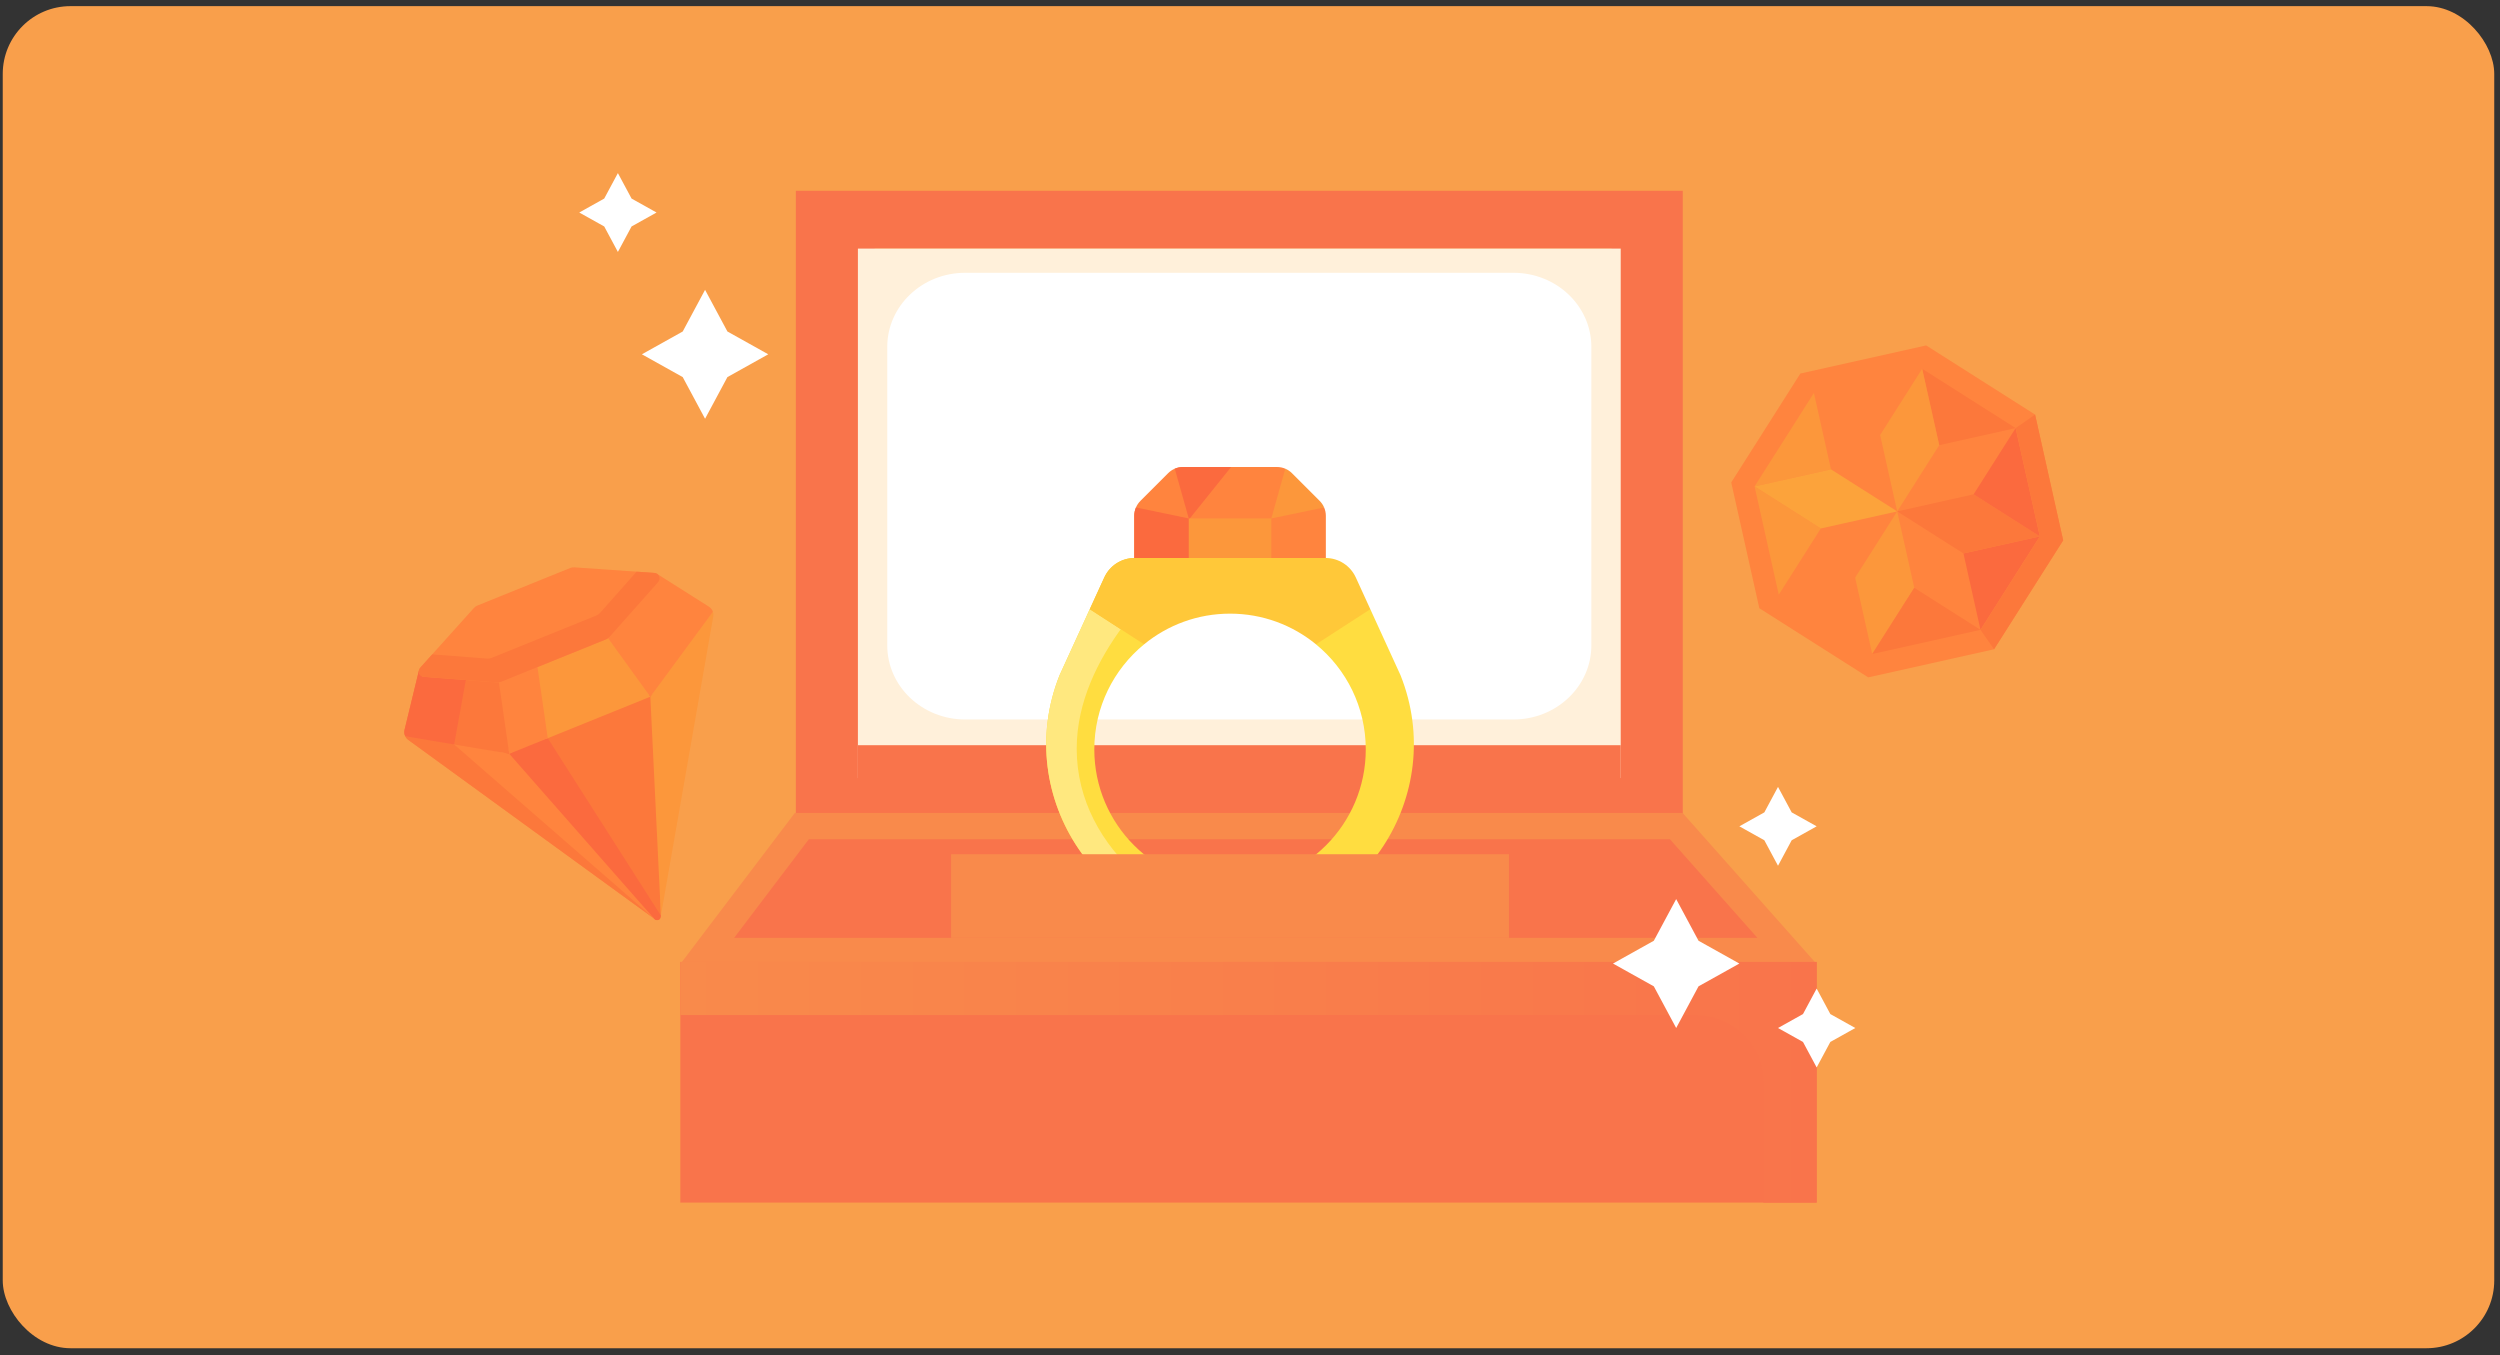 <svg width="332" height="180" viewBox="0 0 332 180" fill="none" xmlns="http://www.w3.org/2000/svg">
<rect x="0" y="0" width="332" height="180" fill="#333333" stroke="none"/>
<rect x="0.364" y="0.816" width="330.872" height="178.23" rx="9" fill="#F99F4B"/>
<path d="M115.289 111.761L116.148 33.012H214.04L214.899 111.761H223.473V25.338H105.687V110.991V112.781L115.289 111.761Z" fill="#F9744B"/>
<path d="M215.231 33.014H113.929V103.325H215.231V33.014Z" fill="#FFF0DA"/>
<path d="M200.992 36.227H128.17C122.46 36.227 117.828 40.636 117.828 46.072V85.701C117.828 91.137 122.46 95.547 128.17 95.547H200.992C206.702 95.547 211.333 91.137 211.333 85.701V46.072C211.333 40.636 206.702 36.227 200.992 36.227Z" fill="white"/>
<path d="M215.231 98.963H113.929V111.983H215.231V98.963Z" fill="#F9744B"/>
<path d="M105.553 107.961L90.348 128.023H241.251L223.451 107.961H105.553Z" fill="#F98A4B"/>
<path d="M97.487 124.553L107.421 111.443H221.76L233.386 124.553H97.487Z" fill="#F9744B"/>
<path d="M175.842 67.388L175.062 67.091L170.965 63.04L170.688 62.242C170.345 62.096 169.973 62.018 169.593 62.018H157.107C156.727 62.018 156.355 62.096 156.012 62.242L155.851 62.947L151.555 67.196L150.858 67.388C150.708 67.736 150.627 68.112 150.627 68.498V74.945C150.643 74.945 150.659 74.944 150.675 74.944H176.025C176.041 74.944 176.057 74.945 176.073 74.945V68.498C176.073 68.112 175.992 67.736 175.842 67.388Z" fill="#FF843E"/>
<path d="M156.012 62.242L155.851 62.947L151.555 67.196L150.858 67.388C150.708 67.736 150.627 68.112 150.627 68.498V74.945C150.643 74.945 150.659 74.944 150.675 74.944H158.009V68.847L163.491 62.018H157.107C156.727 62.018 156.355 62.096 156.012 62.242Z" fill="#FB6A3E"/>
<path d="M157.867 68.848H168.831V74.944H157.867V68.848Z" fill="#FC973B"/>
<path d="M157.866 68.847L156.01 62.242C155.684 62.381 155.384 62.581 155.129 62.836L151.443 66.522C151.192 66.773 150.995 67.068 150.856 67.388L157.866 68.847Z" fill="#FF843E"/>
<path d="M170.688 62.242L168.832 68.847L175.842 67.388C175.703 67.068 175.506 66.773 175.255 66.522C173.877 65.144 172.946 64.213 171.569 62.836C171.314 62.581 171.014 62.381 170.688 62.242Z" fill="#FC973B"/>
<path d="M181.978 80.903L181.125 80.67L174.764 84.908V85.568C178.799 88.874 181.374 93.895 181.374 99.517C181.374 109.472 173.304 117.542 163.349 117.542C153.394 117.542 145.324 109.472 145.324 99.517C145.324 93.895 147.899 88.874 151.934 85.568L151.788 84.884L145.607 80.903H144.72L140.705 89.681C134.266 105.84 146.171 123.742 163.882 123.384C180.955 123.038 192.314 105.544 185.993 89.681L181.978 80.903Z" fill="#FFDD40"/>
<path d="M142.985 99.423C142.985 93.2 145.863 87.56 149.123 83.167L145.607 80.902H144.72L140.705 89.68C134.266 105.839 146.171 123.741 163.882 123.383C164.993 123.361 166.08 123.264 167.139 123.101C156.528 122.682 142.985 113.196 142.985 99.423Z" fill="#FFE87F"/>
<path d="M176.025 74.1H150.675C148.943 74.1 147.37 75.11 146.65 76.685L144.721 80.902L151.935 85.567C155.043 83.021 159.018 81.492 163.35 81.492C167.682 81.492 171.657 83.021 174.765 85.567L181.979 80.903L180.05 76.685C179.329 75.11 177.757 74.1 176.025 74.1Z" fill="#FFC839"/>
<path d="M146.65 76.685L144.721 80.902L148.834 83.562C152.467 78.544 156.676 75.076 157.923 74.1H150.675C148.943 74.1 147.37 75.11 146.65 76.685Z" fill="#FFC839"/>
<path d="M241.251 127.744H90.348V159.705H241.251V127.744Z" fill="#F9744B"/>
<path d="M90.348 127.744V134.797H225.031C230.07 134.797 234.163 138.688 234.163 143.492V159.705H241.251V127.744H90.348Z" fill="url(#paint0_linear_850_1111)"/>
<path d="M200.392 113.441H126.309V124.546H200.392V113.441Z" fill="#F98A4B"/>
<path d="M80.241 26.37L82.056 22.986L83.872 26.37L87.189 28.222L83.872 30.074L82.056 33.458L80.241 30.074L76.924 28.222L80.241 26.37Z" fill="white"/>
<path d="M234.304 107.884L236.12 104.5L237.935 107.884L241.252 109.736L237.935 111.588L236.12 114.972L234.304 111.588L230.987 109.736L234.304 107.884Z" fill="white"/>
<path d="M239.437 134.667L241.252 131.283L243.068 134.667L246.385 136.519L243.068 138.371L241.252 141.755L239.437 138.371L236.12 136.519L239.437 134.667Z" fill="white"/>
<path d="M90.665 44.023L93.633 38.49L96.601 44.023L102.024 47.05L96.601 50.078L93.633 55.611L90.665 50.078L85.242 47.05L90.665 44.023Z" fill="white"/>
<path d="M219.628 124.931L222.596 119.398L225.564 124.931L230.987 127.959L225.564 130.986L222.596 136.519L219.628 130.986L214.205 127.959L219.628 124.931Z" fill="white"/>
<path d="M87.41 92.098L87.77 121.682C87.775 122.141 87.214 122.368 86.899 122.034L66.585 100.524L75.802 93.356L87.41 92.098Z" fill="#FC783B"/>
<path d="M72.742 98.034L87.768 121.594L87.613 122.053C87.425 122.23 87.108 122.257 86.898 122.035L66.585 100.525L69.469 98.929L72.742 98.034Z" fill="#FB6A3E"/>
<path d="M87.769 121.595L86.365 92.523L90.221 86.514L94.676 81.238C94.737 81.42 94.757 81.618 94.73 81.816L87.769 121.595Z" fill="#FC973B"/>
<path d="M67.63 100.103L86.838 121.971L54.174 98.225C54.017 98.102 53.893 97.945 53.811 97.772L59.955 98.587L67.63 100.103Z" fill="#FF843E"/>
<path d="M53.809 97.77L57.207 97.934L60.315 98.868L86.837 121.969L54.172 98.223C54.015 98.1 53.892 97.943 53.809 97.77Z" fill="#FC783B"/>
<path d="M86.364 92.521L72.741 98.033L69.468 98.929L67.629 100.102L66.592 95.239L66.226 90.384L80.614 84.562L83.318 87.553L86.364 92.521Z" fill="#FC973B"/>
<path d="M67.629 100.102L72.742 98.033L71.338 88.314L66.225 90.383L66.592 95.239L67.629 100.102Z" fill="#FF843E"/>
<path d="M53.809 97.77L53.81 97.771L67.629 100.101L66.226 90.382L55.652 88.965L53.722 96.932C53.721 96.936 53.721 96.94 53.72 96.943C53.655 97.226 53.69 97.518 53.809 97.77Z" fill="#FC783B"/>
<path d="M53.81 97.769L53.81 97.771L60.315 98.867L61.951 89.808L55.652 88.964L53.722 96.931C53.721 96.935 53.721 96.939 53.719 96.942C53.655 97.225 53.69 97.517 53.81 97.769Z" fill="#FB6A3E"/>
<path d="M80.614 84.562L86.365 92.522L94.675 81.238L94.675 81.237C94.586 80.973 94.408 80.739 94.164 80.58C94.161 80.579 94.158 80.576 94.155 80.574L87.228 76.19L80.614 84.562Z" fill="#FF843E"/>
<path d="M55.631 89.032C55.654 88.899 55.713 88.773 55.807 88.67L62.934 80.74C63.063 80.598 63.222 80.487 63.4 80.415L75.714 75.432C75.891 75.36 76.083 75.33 76.275 75.343L86.91 76.085C87.05 76.094 87.18 76.144 87.289 76.224C87.398 76.302 87.484 76.411 87.536 76.54C87.64 76.797 87.589 77.091 87.405 77.298L80.954 84.57C80.824 84.715 80.663 84.829 80.484 84.901L66.556 90.537C66.376 90.609 66.182 90.639 65.987 90.625L56.295 89.886C56.018 89.864 55.777 89.689 55.673 89.431C55.621 89.303 55.607 89.164 55.631 89.032Z" fill="#FF843E"/>
<path d="M55.674 89.431C55.778 89.689 56.019 89.864 56.296 89.885L65.988 90.625C66.183 90.638 66.377 90.609 66.558 90.536L80.484 84.901C80.665 84.828 80.825 84.714 80.956 84.569L87.406 77.298C87.59 77.091 87.641 76.796 87.537 76.539C87.485 76.41 87.398 76.301 87.289 76.223C87.181 76.143 87.051 76.094 86.911 76.085L84.54 75.92L79.675 81.403C79.544 81.549 79.384 81.663 79.204 81.736L65.277 87.371C65.096 87.444 64.902 87.474 64.707 87.46L57.398 86.902L55.808 88.67C55.714 88.773 55.654 88.899 55.633 89.032C55.608 89.164 55.622 89.302 55.674 89.431Z" fill="#FC783B"/>
<path d="M233.639 80.773L248.103 89.955L264.808 86.223L273.99 71.759L270.258 55.054L255.794 45.872L239.089 49.604L229.907 64.068L233.639 80.773Z" fill="#FF843E"/>
<path d="M267.677 56.851L255.266 48.972L257.532 59.117L267.677 56.851Z" fill="#FC783B"/>
<path d="M248.631 86.853L254.214 78.058L253.55 75.083L251.948 67.913L248.009 74.119L246.365 76.709L248.631 86.853Z" fill="#FC973B"/>
<path d="M254.214 78.059L248.631 86.854L263.01 83.642L254.214 78.059Z" fill="#FC783B"/>
<path d="M243.153 62.33L240.887 52.184L233.008 64.596L243.153 62.33Z" fill="#FC973B"/>
<path d="M241.804 70.179L233.009 64.596L236.221 78.975L241.804 70.179Z" fill="#FC973B"/>
<path d="M250.346 60.744L251.948 67.914L255.888 61.708L257.531 59.119L255.265 48.974L249.682 57.769L250.346 60.744Z" fill="#FC973B"/>
<path d="M241.804 70.18L244.779 69.515L251.949 67.913L245.743 63.974L243.154 62.33L233.009 64.597L241.804 70.18Z" fill="#FCA33B"/>
<path d="M263.01 83.641L270.889 71.229L260.744 73.496L263.01 83.641Z" fill="#FB6A3E"/>
<path d="M258.154 71.852L260.744 73.496L270.889 71.23L262.094 65.647L259.119 66.311L251.949 67.913L258.154 71.852Z" fill="#FC783B"/>
<path d="M270.888 71.231L267.676 56.852L262.093 65.647L270.888 71.231Z" fill="#FB6A3E"/>
<path d="M270.889 71.23L263.011 83.641L264.809 86.223L273.991 71.758L270.259 55.053L267.677 56.852L270.889 71.23Z" fill="#FC783B"/>
<defs>
<linearGradient id="paint0_linear_850_1111" x1="90.348" y1="143.724" x2="241.251" y2="143.724" gradientUnits="userSpaceOnUse">
<stop stop-color="#F98A4B"/>
<stop offset="1" stop-color="#F9744B"/>
</linearGradient>
</defs>
</svg>
